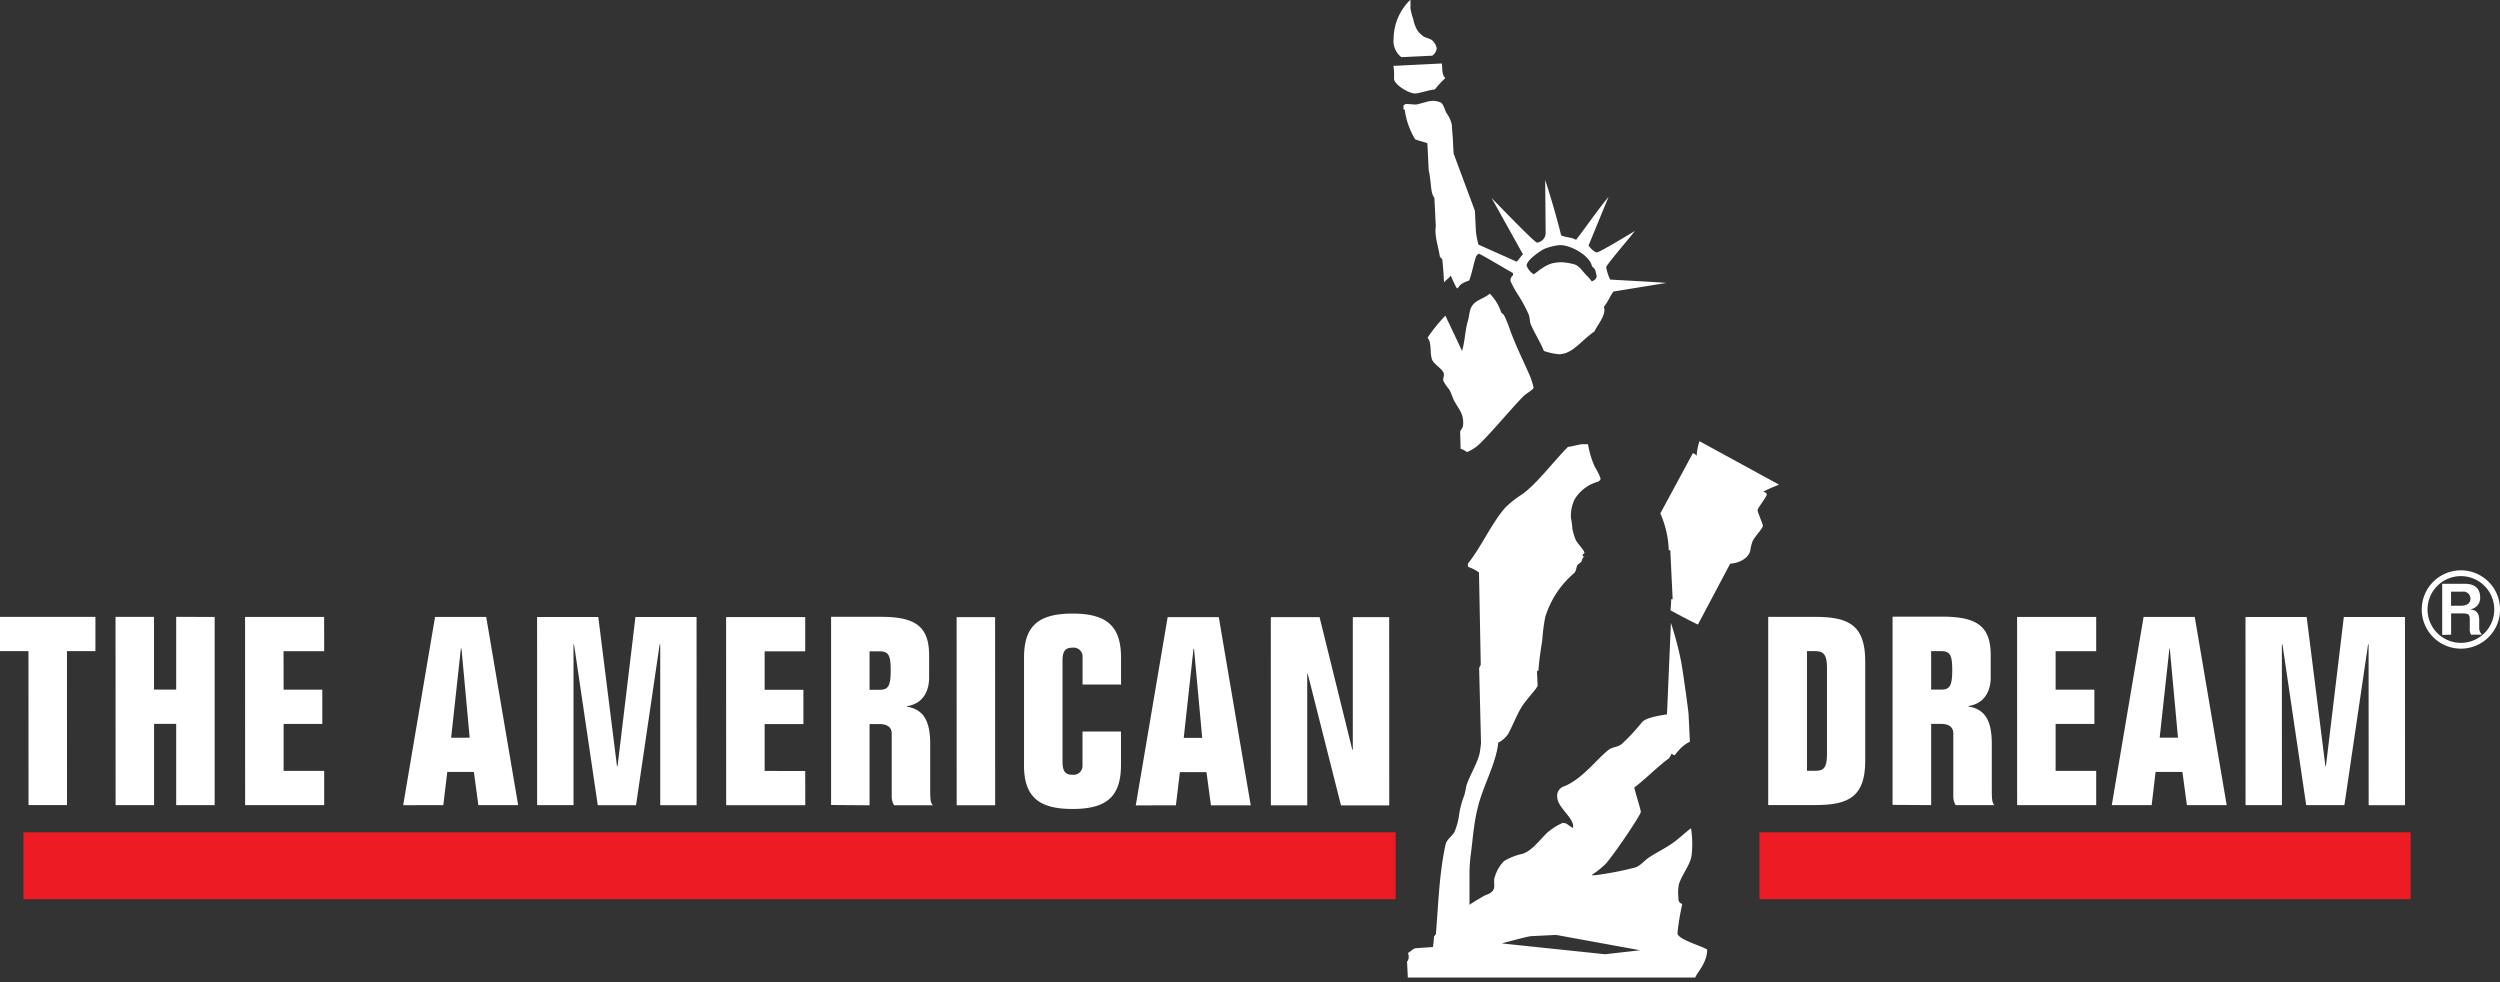 <svg id="Ebene_1" data-name="Ebene 1" xmlns="http://www.w3.org/2000/svg" viewBox="0 0 439.88 172.86"><rect x="0" y="0" width="439.88" height="172.86" fill="#333333" stroke="none"/><defs><style>.cls-1{fill:#ed1c24;}.cls-2,.cls-5{fill:none;stroke-miterlimit:3.86;}.cls-2{stroke:#ed1c24;stroke-width:1.5px;}.cls-3,.cls-4{fill:#fff;}.cls-3{fill-rule:evenodd;}.cls-5{stroke:#fff;stroke-width:1.02px;}</style></defs><polygon class="cls-1" points="4.88 147.19 244.81 147.19 244.81 157.46 4.88 157.46 4.88 147.19 4.88 147.19"/><polygon class="cls-2" points="4.88 147.19 244.81 147.19 244.81 157.46 4.88 157.46 4.88 147.19 4.88 147.19"/><path class="cls-3" d="M311.12,141.65h8.35c5.93,0,8.72-1.57,8.72-7.79V116.33c0-6.21-2.78-7.79-8.72-7.79h-8.35v33.11Zm6.76-27.08h1.58c1.39,0,2,.65,2,2.87v15.31c0,2.23-.55,2.87-1.94,2.87h-1.58V114.57Z"/><path class="cls-3" d="M339.79,141.66V127.37h1.71c1.4,0,2.18.56,2.19,1.67v11.27a2.92,2.92,0,0,0,.42,1.35h6.81c-.46-.51-.46-1.07-.46-3.62v-7.19c0-4.22-1.3-6.07-4.09-6.54v-.09c3.06-.46,3.9-3,3.9-5v-3.94c0-5.29-2.65-6.77-8.58-6.78H333v33.12Zm0-27.09h1.71c1.63,0,2,.65,2,3.39,0,2.92-.56,3.38-2,3.38h-1.71v-6.77Z"/><polygon class="cls-4" points="354.92 141.66 368.83 141.66 368.83 135.63 361.69 135.63 361.69 127.38 368.51 127.38 368.51 121.35 361.69 121.35 361.69 114.58 368.83 114.58 368.83 108.55 354.91 108.55 354.92 141.66 354.92 141.66"/><path class="cls-3" d="M378.59,141.67l.69-5.85H384l.79,5.85h7l-5.62-33.12h-9l-5.6,33.12Zm3.1-27.55h.09l1.44,15.67H380l1.71-15.67Z"/><polygon class="cls-4" points="405.86 108.56 395.1 108.56 395.11 141.67 401.51 141.67 401.5 113.38 401.6 113.38 405.78 141.67 412.5 141.67 416.67 113.38 416.76 113.38 416.77 141.68 423.17 141.68 423.16 108.56 412.4 108.56 409.25 134.81 409.16 134.81 405.86 108.56 405.86 108.56"/><polygon class="cls-4" points="5.02 141.65 11.79 141.65 11.78 114.57 16.79 114.57 16.79 108.54 0 108.54 0 114.57 5.01 114.57 5.02 141.65 5.02 141.65"/><polygon class="cls-4" points="20.34 141.66 27.11 141.66 27.11 127.37 31 127.37 31 141.66 37.77 141.66 37.77 108.55 31 108.54 31 121.34 27.1 121.34 27.1 108.54 20.33 108.54 20.34 141.66 20.34 141.66"/><polygon class="cls-4" points="43.13 141.66 57.04 141.66 57.04 135.63 49.9 135.63 49.9 127.38 56.71 127.38 56.71 121.35 49.9 121.35 49.89 114.58 57.04 114.58 57.03 108.55 43.12 108.55 43.13 141.66 43.13 141.66"/><path class="cls-3" d="M78,141.67l.7-5.85h4.68l.79,5.84h7l-5.62-33.11h-9l-5.61,33.12Zm3.1-27.55h.1l1.44,15.68H79.38l1.71-15.68Z"/><polygon class="cls-4" points="105.27 108.56 94.5 108.56 94.51 141.67 100.91 141.67 100.91 113.38 101 113.38 105.18 141.68 111.91 141.68 116.07 113.39 116.17 113.39 116.17 141.68 122.57 141.68 122.56 108.56 111.81 108.56 108.66 134.81 108.56 134.81 105.27 108.56 105.27 108.56"/><polygon class="cls-4" points="127.77 141.68 141.69 141.68 141.68 135.66 134.54 135.65 134.54 127.4 141.36 127.4 141.36 121.37 134.54 121.37 134.54 114.6 141.68 114.6 141.68 108.57 127.76 108.57 127.77 141.68 127.77 141.68"/><path class="cls-3" d="M153,141.69V127.4h1.72c1.39,0,2.18.56,2.18,1.67v11.27a3,3,0,0,0,.42,1.35h6.82c-.47-.51-.47-1.07-.47-3.62v-7.19c0-4.22-1.3-6.07-4.08-6.54v-.09c3.06-.46,3.89-3,3.89-5v-3.94c0-5.29-2.64-6.78-8.58-6.78h-8.67v33.11Zm0-27.09h1.72c1.62,0,2,.65,2,3.39,0,2.92-.56,3.38-2,3.38H153V114.6Z"/><polygon class="cls-4" points="175.1 141.69 175.09 108.58 168.32 108.58 168.33 141.69 175.1 141.69 175.1 141.69"/><path class="cls-4" d="M180.17,134.55c0,5.47,2.37,7.79,8.54,7.79s8.53-2.31,8.53-7.79v-5.84h-6.77v6.12a1.57,1.57,0,0,1-1.76,1.49c-1.21,0-1.76-.52-1.76-2.33V116.28c0-1.81.56-2.32,1.76-2.32a1.57,1.57,0,0,1,1.77,1.48v5h6.77v-4.69c0-5.47-2.37-7.79-8.54-7.79s-8.53,2.32-8.53,7.79v18.83Z"/><path class="cls-3" d="M206.9,141.7l.7-5.84h4.68l.79,5.84h7l-5.62-33.11h-9l-5.61,33.12ZM210,114.15h.09l1.44,15.68h-3.25L210,114.15Z"/><polygon class="cls-4" points="238.03 131.92 237.94 131.92 232.18 108.59 223.6 108.59 223.61 141.7 230.01 141.7 230.01 118.56 230.1 118.56 235.95 141.71 244.44 141.71 244.43 108.59 238.03 108.59 238.03 131.92 238.03 131.92"/><polygon class="cls-1" points="310.33 147.19 423.4 147.19 423.4 157.46 310.33 157.46 310.33 147.19 310.33 147.19"/><polygon class="cls-2" points="310.33 147.19 423.4 147.19 423.4 157.46 310.33 157.46 310.33 147.19 310.33 147.19"/><path class="cls-5" d="M426.62,107.24a6.38,6.38,0,1,1,6.38,6.38,6.38,6.38,0,0,1-6.38-6.38Z"/><path class="cls-3" d="M431.28,111.67v-3.74H433c1.45,0,1.58.1,1.56,1.4v1.16a2,2,0,0,0,.23,1.18h1.94a1.55,1.55,0,0,1-.51-1.22v-1.37c0-1.16-.49-1.81-1.71-1.86v0a2,2,0,0,0,1.88-2.08c0-1.74-1.12-2.42-2.68-2.42h-4v9Zm0-7.57h2a1.24,1.24,0,0,1,1.4,1.26c0,.74-.57,1.22-1.69,1.22h-1.72V104.1Z"/><path class="cls-4" d="M310.23,86.53a24.19,24.19,0,0,1,2.8-1.25l-14-7.65a9.79,9.79,0,0,0-.5,2.56c-.26-.28-.48-.45-.68-.43l-5.71,10.57a17.48,17.48,0,0,1,1.48,6.5c.16.08.26-.25.28.14l.4,8.27c0,.4-.26.15-.26.15a18.06,18.06,0,0,1-.11,2c1.67.9,3.3,1.78,4.82,2.5,1.93-3.62,3.82-7.2,5.68-10.71,1.33-.08,3.08-.75,3.52-2.22a7.85,7.85,0,0,1,.47-1.85c.55-.94,1.78-2.2,1.76-2.59s-.91-2.34-.93-2.73,1.63-2.38,1.61-2.78S310.37,86.61,310.23,86.53Z"/><path class="cls-4" d="M246.57,10.06,252,9.8a1.79,1.79,0,0,0,.79-1.31,2.55,2.55,0,0,0-.9-1.48,9.37,9.37,0,0,0-1.29-.51,5.32,5.32,0,0,1-1.1-1,5.63,5.63,0,0,1-.83-2.12,10.93,10.93,0,0,1-.51-2,10.43,10.43,0,0,0,0-1.42,9.63,9.63,0,0,0-2.95,6.8A3.64,3.64,0,0,0,246.57,10.06Z"/><path class="cls-4" d="M251.15,25.2l.23,4.71c.55,2.69.28,4,1,4.88l.25,5c-.25,1.74.42,3.46.69,5.21,0,.34.46.45.47.77.28,2.84.22,3.37.31,3.92.38-.53.94-.77,1.16-1.22.24.59.73,1.66,1,2.13.09.09.17.14.25.13.44-.94,1.61-1.21,2-1.39.49-1.26.72-2.78,1.19-4.15.08-.28.38-.46.51-.57,1.89,1,4,2.29,6,3.43l0,.4a1.16,1.16,0,0,0-.44,1,19,19,0,0,0,1.45,2.6A24.51,24.51,0,0,1,269,55.4c.19.58.18,1.31.34,1.67.72,1.65,1.7,3.15,2.31,4.68a10.46,10.46,0,0,0,2.74.58c2.4-.11,3.81-2.42,6.15-4,.46-1.08,2.21-3,1.65-4.34.7-.79,1.12-1.93,1.69-2.69,3-.49,6.11-1,9.33-1.52-3.25-.24-6.59-.39-9.9-.59a8.7,8.7,0,0,1-.7-2.14c0-.4,3.26-4.15,5.06-6.41C285.4,42,281.44,44.38,281,44.4s-1.15-.7-1.49-1.2l3.52-8.57c-2.05,2.5-3.82,5.12-5.72,7.57-.86-.5-1.79-.38-2.62-.79-.82-3.27-1.77-6.55-2.81-9.74l.08,9.44a1.74,1.74,0,0,1-1.51,1.58c-.44,0-6.92-6.75-8-7.85l5.53,9.93c-.43.3-.71.94-1.13,1.27l-6.71-3a14.37,14.37,0,0,1-.45-2.32l-.18-3.64L255.76,27l-.11-2.18c0-.4-.15-1.92-.2-2.87a5.32,5.32,0,0,0-.9-2c-.35-.54-.47-1.49-1-1.88a3.16,3.16,0,0,0-1.88-.28c-.4,0-2.12.58-2.51.6s-1.2-.1-1.8-.09l-.41.21,0,.56c0,.4.21.17.21.17A13.48,13.48,0,0,0,249,24.52C249.83,24.82,250.46,24.94,251.15,25.2Zm20.59,18.59a10,10,0,0,1,2.65-.66c1.83-.08,5.18,1.7,5.69,3.6.08.29.5.47.58.76a6.14,6.14,0,0,1,.27,1.12c0,.39-.34.72-.86.9a8.46,8.46,0,0,0-1-1.14c-.6-.64-1.23-1.6-2-1.84a10.14,10.14,0,0,0-2.45-.39c-1.94.09-2.68.53-4.73,2.13a2.92,2.92,0,0,1-1.27-1.52C268.57,45.72,271.27,44,271.74,43.79Z"/><path class="cls-4" d="M252.46,15.74a17.35,17.35,0,0,1,1.85-2c-.69-.64-.48-1.81-.62-2.57l-8.51.42a11.24,11.24,0,0,1,.1,2.27c.05,1.07,2.68,2.64,3.77,2.59C249.82,16.41,251.5,15.8,252.46,15.74Z"/><path class="cls-4" d="M257,79c.39,0,.95.46,1.12.54A7,7,0,0,0,260.45,78c2.49-2.49,5-5.57,7.53-8.21.64-.66,1.87-1.22,1.85-1.61A12.5,12.5,0,0,0,269,65.7c-1.12-2.52-2.48-5.29-3.4-7.92a20.46,20.46,0,0,0-.91-2.22c-.17-.35-.49-.43-.56-.61a8.36,8.36,0,0,0-2-3.28c-1,.86-2.44,1.1-3.1,2.13-.54.79-.48,1.84-.78,2.77-.41,1.27-.56,3.88-1,5.17l-2.93-6.2a27.06,27.06,0,0,0-3.14,3.89c.9,1,.21,3.28,1.05,4.27.63.73,1.46,1.26,1.73,1.81s-.13,1.07,0,1.52a8.73,8.73,0,0,0,1,1.45c.42.68.65,1.61.94,2.11.9,1.56,1.48,2.13,1.55,3.6s-.57,1.31-.53,1.91Z"/><path class="cls-4" d="M295.15,164.2a44.32,44.32,0,0,1,.85-5.15.88.88,0,0,1-.67-1,7.9,7.9,0,0,1,.07-2.44c.59-1.87,2.08-3.51,2.25-5.2a18.09,18.09,0,0,0-.11-4.68c-1.15.86-2.19,1.9-3.28,2.64-1.34.94-3,1.74-4.16,2.53-.81.55-1.51,1.49-2.43,1.75a55.73,55.73,0,0,1-7.13,1.36c-.4,0-.34,0-.48-.05a17.24,17.24,0,0,0,2.51-2c2.23-2.71,6.16-8.7,6.14-9.1s-.77-2.75-1.16-4.28c2.21-1.71,4.13-3.71,6-5.07.27-.19.37-.6.61-.91a.72.72,0,0,0,.53.28,5.72,5.72,0,0,1,.59-.73h0a5.85,5.85,0,0,1,2.06-1.64l-.23-4.78c0-.39-.8-6.35-1.3-9.28A58.63,58.63,0,0,0,294,109.6l-.69,16.09c-1.43.24-3.62.55-4.37,1.36a36,36,0,0,1-3.61,3.88c-.69.52-1.64.51-2.29,1l-.09.07-.13.11c-2.05,1.69-4.46,4.94-7.54,6.22a1.75,1.75,0,0,0-1.27,2c.09,1.72,2.71,3.44,2.79,5,0,.4,0,.18-.08.32-.7-.31-1-.9-1.77-.86a10.28,10.28,0,0,0-2.35,1.43c-1,.68-2.83,3.42-4.67,4a10.73,10.73,0,0,0-3.29,1.28,6.74,6.74,0,0,0-1.63,2.81c-.31.71.15,1.67-.3,2.34s-1.21.73-1.72,1.05c-.85.52-1.74,1-2.43,1.51,0-.56,0-2.94,0-4.84a28,28,0,0,1,.18-3.65c.45-3.25.56-6.34,1.58-9.74.85-2.85,2.44-6,3.06-8.85h0a10.9,10.9,0,0,0,.23-1.45,4.76,4.76,0,0,0,1.74-1.52c.82-1.5,1.43-3.12,2.25-4.55s3-3.62,2.95-4l-.11-2.34c0-.39.24-.21.24-.21.13-1.88.43-3.79.69-5.45a30.47,30.47,0,0,1,.53-4.08,16.54,16.54,0,0,1,5.05-7.67c.38-.33.41-1,.54-1.32s.65-.47.81-.83a1.6,1.6,0,0,1,.5-.87c-.24,0-.3.27-.32-.13s.31-.09.29-.49-1.14-1.52-1.5-2.18a11.14,11.14,0,0,1-.61-2,12.09,12.09,0,0,0-.25-1.88,6.78,6.78,0,0,1,.65-3.31,7,7,0,0,1,4.17-3.11c.08-.13.41-.18.39-.58a11.89,11.89,0,0,0-1-2,16.14,16.14,0,0,1-1.21-4l-1,0c-.4,0-1.75.39-2.53.48-2.7,2.72-5.33,6.35-8.05,8.33a17,17,0,0,0-3,2.38c-2.43,2.78-4.26,7-6.55,9.82l0,.55a8.29,8.29,0,0,1,1.95,1l.31,16.13c0,.32-.29.49-.28.81l.33,13.14c-.06.4-.1.8-.16,1.2h0a5.92,5.92,0,0,1-.26,1.18c-.55,1.64-1.49,3.21-2.05,4.74-.26.73-.27,1.64-.61,2.37a15.27,15.27,0,0,0-.8,3.23,11.51,11.51,0,0,1-.8,2.87c-.4.73-1.37,1.34-1.55,2.16-1.14,5.19-1.27,10.54-1.71,15.78-.08.15-.23.31-.35.5a11.43,11.43,0,0,1-.18,1.8l-3,.21c-.39,0-.77.47-1.42.87.35.52.09,1.41-.13,1.44l.14,2.85H298.3c.15-.72,2.09-2.51,2.08-4.92C299.36,166.4,295.21,165.31,295.15,164.2Zm-12.72,3.7L264.26,166c1.62-.47,4.71-1.26,5.11-1.28l4.42-.22,14.8,2.7Z"/></svg>
